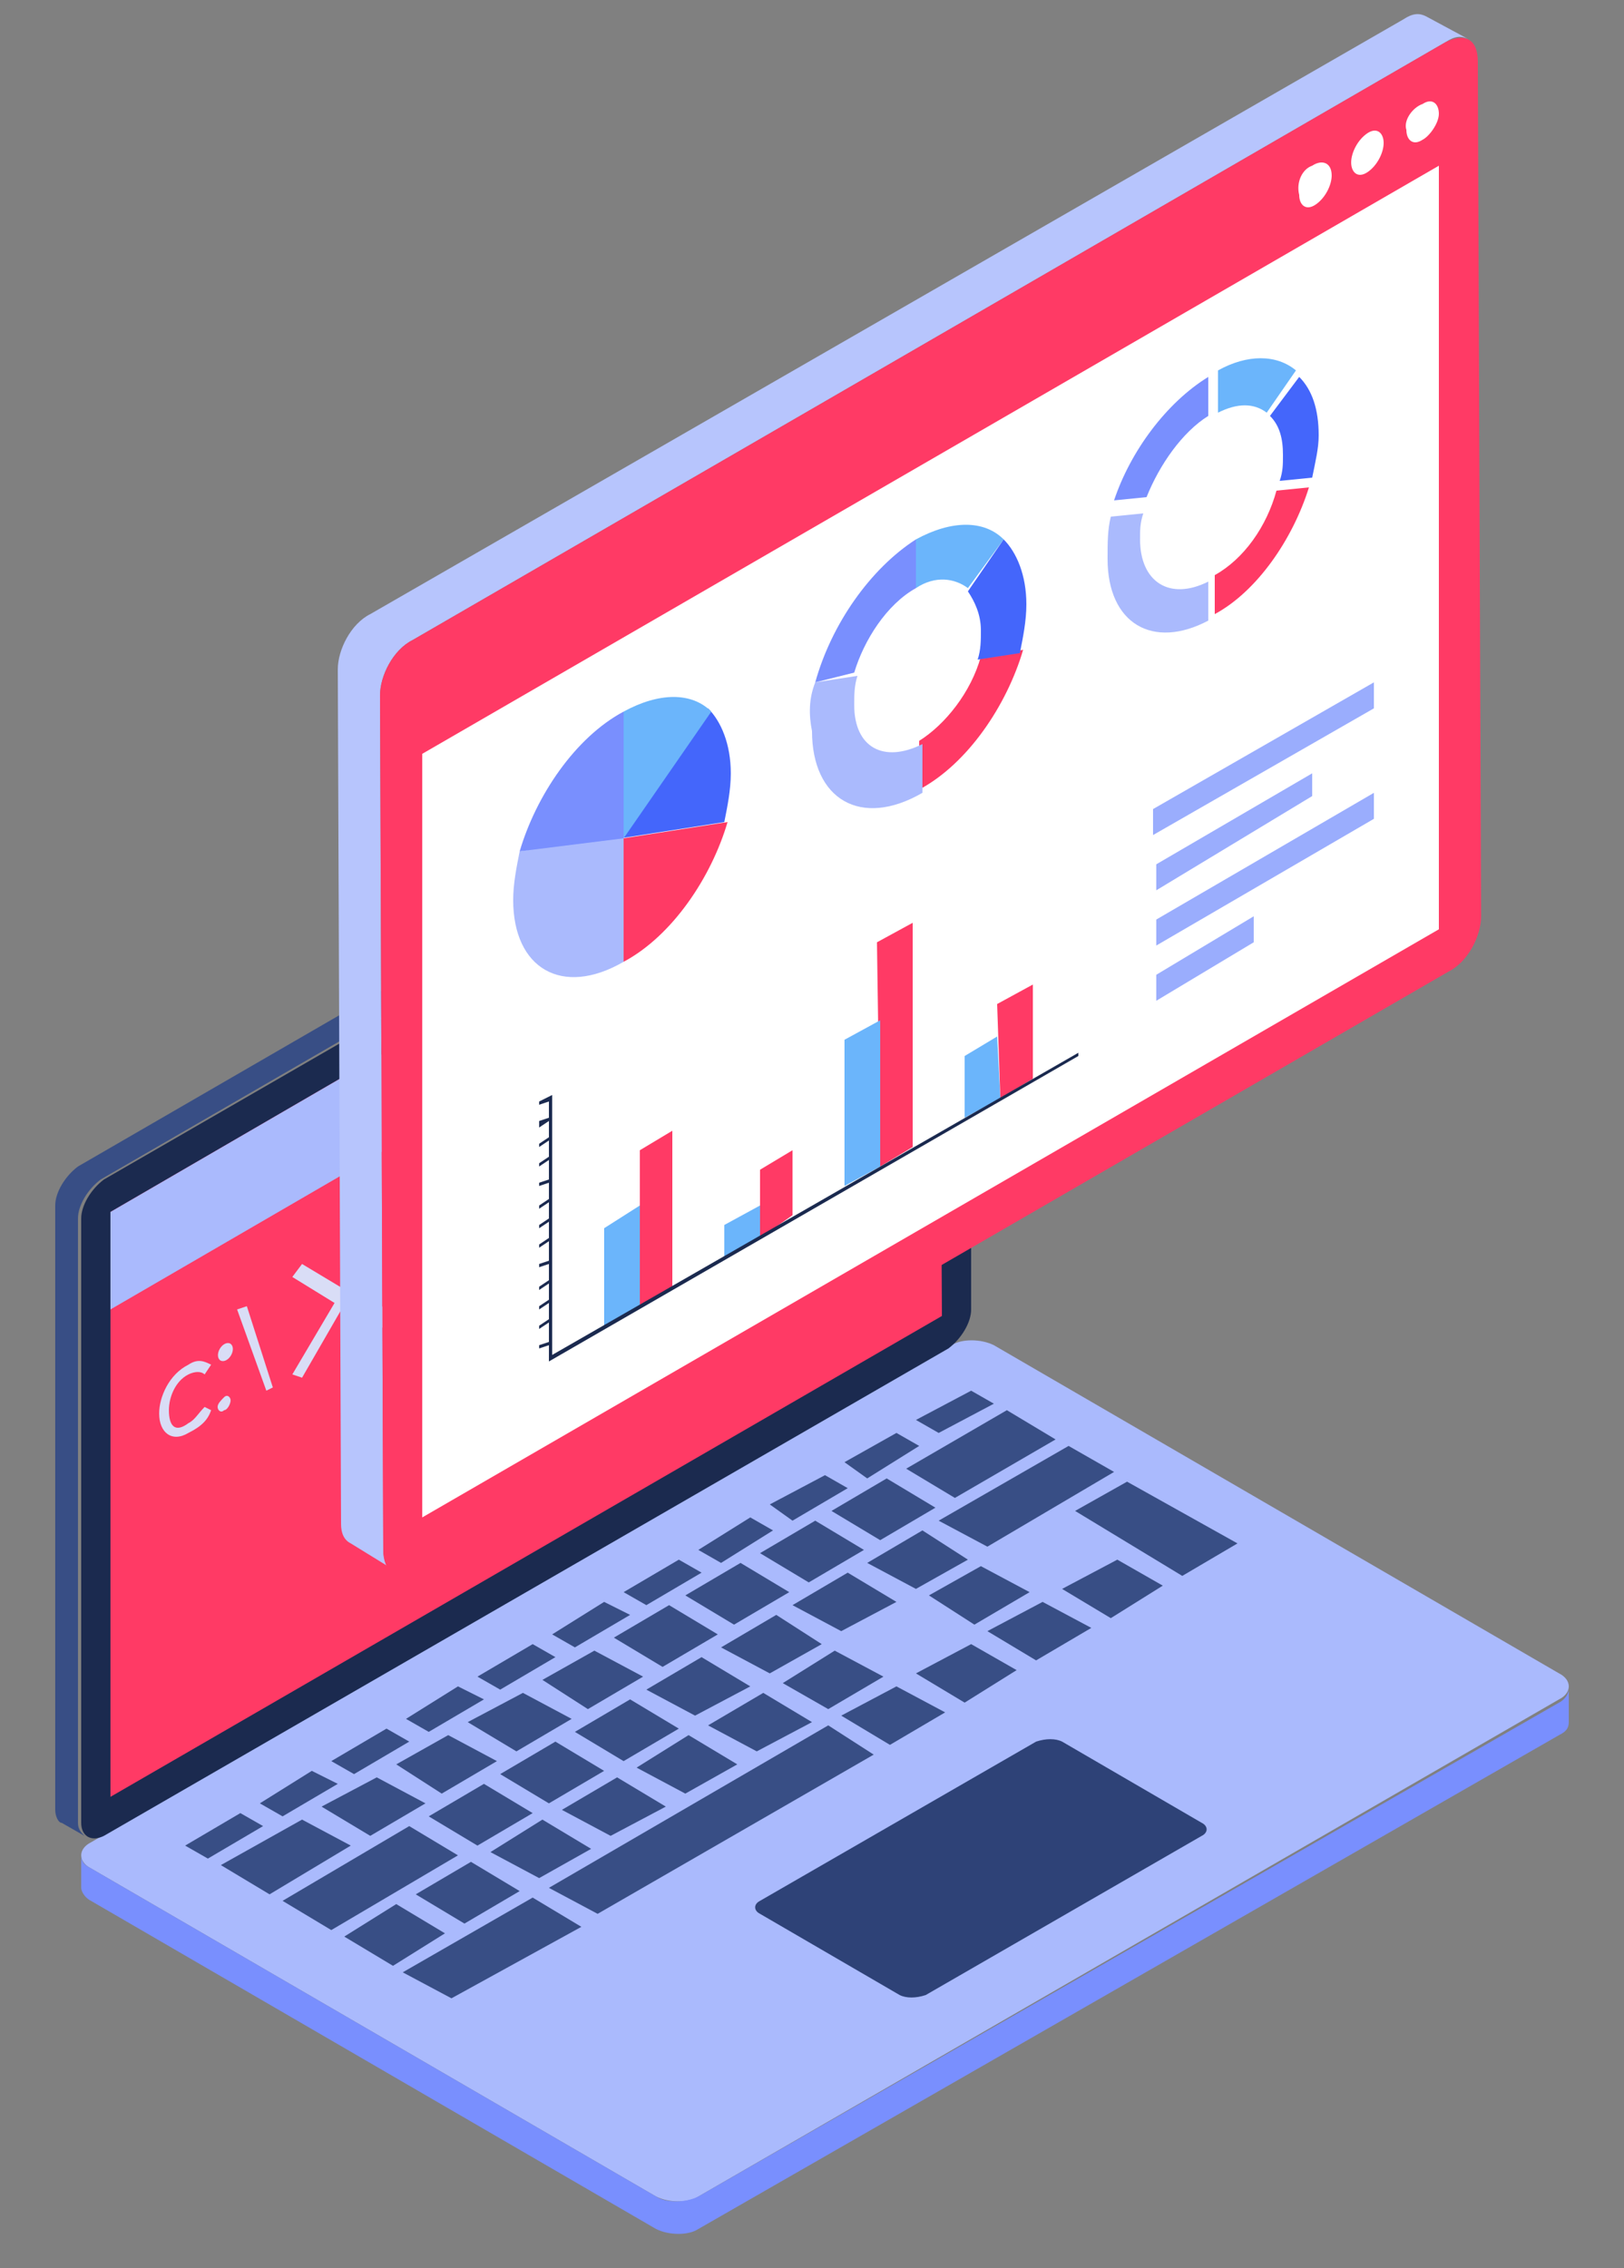 <?xml version="1.0" encoding="utf-8"?>
<!-- Generator: Adobe Illustrator 24.0.1, SVG Export Plug-In . SVG Version: 6.00 Build 0)  -->
<svg version="1.1" id="Layer_1" xmlns="http://www.w3.org/2000/svg" xmlns:xlink="http://www.w3.org/1999/xlink" x="0px" y="0px"
	 viewBox="0 0 50 69.8" style="enable-background:new 0 0 50 69.8;" xml:space="preserve">
<rect x="0" y="0" width="50" height="69.8" fill="#808080" stroke="none"/>
<style type="text/css">
	.st0{fill:#AABAFD;}
	.st1{fill:#2E4277;}
	.st2{fill:#798FFE;}
	.st3{fill:#1B2A4F;}
	.st4{fill:#384E85;}
	.st5{fill:#FF3A65;}
	.st6{fill:#FFFFFF;}
	.st7{enable-background:new    ;}
	.st8{fill:#D9DDF6;}
	.st9{fill:#B7C5FD;}
	.st10{fill:#4466FB;}
	.st11{fill:#6BB5FB;}
	.st12{fill:#9AADFD;}
</style>
<g>
	<g>
		<g>
			<g>
				<g>
					<g>
						<g>
							<path class="st0" d="M2.8,57.5l17.4,10.1c0.4,0.2,1,0.2,1.3,0L48,52.3c0.4-0.2,0.4-0.6,0-0.8L30.6,41.4c-0.4-0.2-1-0.2-1.3,0
								L2.8,56.7C2.4,56.9,2.4,57.3,2.8,57.5z"/>
						</g>
						<g>
							<path class="st1" d="M23.4,58.5c-0.2,0.1-0.2,0.3,0,0.4l4.3,2.5c0.2,0.1,0.5,0.1,0.8,0l8.5-4.9c0.2-0.1,0.2-0.3,0-0.4
								l-4.3-2.5c-0.2-0.1-0.5-0.1-0.8,0L23.4,58.5z"/>
						</g>
						<g>
							<path class="st2" d="M2.5,57.1l0,1c0,0.1,0.1,0.3,0.3,0.4l17.4,10.1c0.4,0.2,1,0.2,1.3,0L48,53.4c0.2-0.1,0.3-0.2,0.3-0.4
								l0-1c0,0.1-0.1,0.3-0.3,0.4L21.5,67.6c-0.4,0.2-1,0.2-1.3,0L2.8,57.5C2.6,57.4,2.5,57.3,2.5,57.1z"/>
						</g>
					</g>
					<g>
						<g>
							<path class="st3" d="M29.2,21.3c0.4-0.2,0.7,0,0.7,0.4l0,18.6c0,0.4-0.3,0.9-0.7,1.2L3.2,56.5c-0.4,0.2-0.7,0-0.7-0.4l0-18.6
								c0-0.4,0.3-0.9,0.7-1.2L29.2,21.3z"/>
						</g>
						<g>
							<path class="st4" d="M1.7,37.1l0,18.6c0,0.2,0.1,0.4,0.2,0.4l0.7,0.4c-0.1-0.1-0.2-0.2-0.2-0.4l0-18.6c0-0.4,0.3-0.9,0.7-1.2
								l26.1-15.1c0.2-0.1,0.4-0.1,0.5,0L29,20.8c-0.1-0.1-0.3-0.1-0.5,0L2.4,35.9C2,36.2,1.7,36.7,1.7,37.1z"/>
						</g>
						<g>
							<polygon class="st5" points="3.4,37.3 3.4,55.3 29,40.5 28.9,22.5 							"/>
						</g>
						<g>
							<polygon class="st0" points="3.4,37.3 3.4,40.3 28.9,25.5 28.9,22.5 							"/>
						</g>
						<g>
							<g>
								<path class="st6" d="M24.7,26.1c0.2-0.1,0.4,0,0.4,0.2c0,0.3-0.2,0.6-0.4,0.8c-0.2,0.1-0.4,0-0.4-0.3
									C24.3,26.6,24.5,26.2,24.7,26.1z"/>
							</g>
							<g>
								<path class="st6" d="M26.1,25.3c0.2-0.1,0.4,0,0.4,0.3c0,0.3-0.2,0.6-0.4,0.8c-0.2,0.1-0.4,0-0.4-0.3
									C25.7,25.8,25.9,25.4,26.1,25.3z"/>
							</g>
							<g>
								<path class="st6" d="M27.5,24.5c0.2-0.1,0.4,0,0.4,0.2c0,0.3-0.2,0.6-0.4,0.8c-0.2,0.1-0.4,0-0.4-0.3
									C27.1,24.9,27.3,24.6,27.5,24.5z"/>
							</g>
						</g>
					</g>
				</g>
				<g>
					<g>
						<polygon class="st4" points="8.1,56.2 6.4,57.2 5.7,56.8 7.4,55.8 						"/>
					</g>
					<g>
						<polygon class="st4" points="26.1,45.8 24.4,46.8 23.7,46.3 25.4,45.4 						"/>
					</g>
					<g>
						<polygon class="st4" points="30.6,43.2 28.9,44.1 28.2,43.7 29.9,42.8 						"/>
					</g>
					<g>
						<polygon class="st4" points="27.6,49.3 25.9,50.2 24.4,49.4 26.1,48.4 						"/>
					</g>
					<g>
						<polygon class="st4" points="35.8,48.8 34.2,49.8 32.7,48.9 34.4,48 						"/>
					</g>
					<g>
						<polygon class="st4" points="38.1,47.5 36.4,48.5 33.1,46.5 34.7,45.6 						"/>
					</g>
					<g class="st7">
						<g>
							<polygon class="st4" points="32.5,44.3 29.4,46.1 27.9,45.2 31,43.4 							"/>
						</g>
						<g>
							<polygon class="st4" points="28.8,46.4 27.1,47.4 25.6,46.5 27.3,45.5 							"/>
						</g>
						<g>
							<polygon class="st4" points="34.3,45.3 30.4,47.6 28.9,46.8 32.9,44.5 							"/>
						</g>
						<g>
							<polygon class="st4" points="29.8,48 28.2,48.9 26.7,48.1 28.4,47.1 							"/>
						</g>
						<g>
							<polygon class="st4" points="31.7,49 30,50 28.6,49.1 30.2,48.2 							"/>
						</g>
					</g>
					<g>
						<polygon class="st4" points="26.6,47.7 24.9,48.7 23.4,47.8 25.1,46.8 						"/>
					</g>
					<g>
						<polygon class="st4" points="23.8,47.1 22.2,48.1 21.5,47.7 23.1,46.7 						"/>
					</g>
					<g>
						<polygon class="st4" points="21.6,48.4 19.9,49.4 19.2,49 20.9,48 						"/>
					</g>
					<g>
						<polygon class="st4" points="22.7,54.3 21.1,55.2 19.6,54.4 21.2,53.4 						"/>
					</g>
					<g class="st7">
						<g>
							<polygon class="st4" points="19.4,49.7 17.7,50.7 17,50.3 18.6,49.3 							"/>
						</g>
						<g>
							<polygon class="st4" points="22.1,50.3 20.4,51.3 18.9,50.4 20.6,49.4 							"/>
						</g>
						<g>
							<polygon class="st4" points="17.1,51 15.4,52 14.7,51.6 16.4,50.6 							"/>
						</g>
						<g>
							<polygon class="st4" points="19.8,51.6 18.1,52.6 16.7,51.7 18.3,50.8 							"/>
						</g>
						<g>
							<polygon class="st4" points="23.1,51.9 21.4,52.8 19.9,52 21.6,51 							"/>
						</g>
						<g>
							<polygon class="st4" points="14.9,52.3 13.2,53.3 12.5,52.9 14.1,51.9 							"/>
						</g>
						<g>
							<polygon class="st4" points="17.6,52.9 15.9,53.9 14.4,53 16.1,52.1 							"/>
						</g>
						<g>
							<polygon class="st4" points="25,53 23.3,53.9 21.8,53.1 23.5,52.1 							"/>
						</g>
						<g>
							<polygon class="st4" points="20.9,53.2 19.2,54.2 17.7,53.3 19.4,52.3 							"/>
						</g>
						<g>
							<polygon class="st4" points="12.6,53.6 10.9,54.6 10.2,54.2 11.9,53.2 							"/>
						</g>
						<g>
							<polygon class="st4" points="15.3,54.2 13.6,55.2 12.2,54.3 13.8,53.4 							"/>
						</g>
						<g>
							<polygon class="st4" points="18.6,54.5 16.9,55.5 15.4,54.6 17.1,53.6 							"/>
						</g>
						<g>
							<polygon class="st4" points="13.1,55.5 11.4,56.5 9.9,55.6 11.6,54.7 							"/>
						</g>
						<g>
							<polygon class="st4" points="20.5,55.6 18.8,56.5 17.3,55.7 19,54.7 							"/>
						</g>
						<g>
							<polygon class="st4" points="16.4,55.8 14.7,56.8 13.2,55.9 14.9,54.9 							"/>
						</g>
						<g>
							<polygon class="st4" points="18.2,56.9 16.6,57.8 15.1,57 16.7,56 							"/>
						</g>
						<g>
							<polygon class="st4" points="26.9,54 18.4,58.9 16.9,58.1 25.5,53.1 							"/>
						</g>
						<g>
							<polygon class="st4" points="16,58.2 14.3,59.2 12.8,58.3 14.5,57.3 							"/>
						</g>
						<g>
							<polygon class="st4" points="14.1,57.1 10.2,59.4 8.7,58.5 12.6,56.2 							"/>
						</g>
						<g>
							<polygon class="st4" points="13.7,59.5 12.1,60.5 10.6,59.6 12.2,58.6 							"/>
						</g>
						<g>
							<polygon class="st4" points="17.9,59.3 13.9,61.5 12.4,60.7 16.4,58.4 							"/>
						</g>
					</g>
					<g>
						<polygon class="st4" points="10.4,54.9 8.7,55.9 8,55.5 9.6,54.5 						"/>
					</g>
					<g>
						<polygon class="st4" points="28.3,44.5 26.7,45.5 26,45 27.6,44.1 						"/>
					</g>
					<g>
						<polygon class="st4" points="24.3,49 22.6,50 21.1,49.1 22.8,48.1 						"/>
					</g>
					<g>
						<polygon class="st4" points="29.1,52.7 27.4,53.7 25.9,52.8 27.6,51.9 						"/>
					</g>
					<g>
						<polygon class="st4" points="27.2,51.6 25.5,52.6 24.1,51.8 25.7,50.8 						"/>
					</g>
					<g>
						<polygon class="st4" points="25.3,50.6 23.7,51.5 22.2,50.7 23.9,49.7 						"/>
					</g>
					<g>
						<polygon class="st4" points="33.6,50.1 31.9,51.1 30.4,50.2 32.1,49.3 						"/>
					</g>
					<g>
						<polygon class="st4" points="31.3,51.4 29.7,52.4 28.2,51.5 29.9,50.6 						"/>
					</g>
					<g>
						<polygon class="st4" points="10.8,56.8 8.3,58.3 6.8,57.4 9.3,56 						"/>
					</g>
				</g>
			</g>
		</g>
	</g>
	<g>
		<g>
			<path class="st8" d="M5.8,42c0.3-0.2,0.5-0.1,0.7,0l-0.2,0.3c-0.1-0.1-0.3-0.1-0.5,0c-0.4,0.2-0.6,0.7-0.6,1.1
				c0,0.5,0.2,0.7,0.6,0.4c0.2-0.1,0.3-0.3,0.5-0.5l0.2,0.1c-0.1,0.3-0.3,0.5-0.7,0.7c-0.5,0.3-0.9,0-0.9-0.6
				C4.9,43,5.2,42.3,5.8,42z"/>
		</g>
		<g>
			<path class="st8" d="M6.9,43c0.1-0.1,0.2,0,0.2,0.1c0,0.1-0.1,0.3-0.2,0.3c-0.1,0.1-0.2,0-0.2-0.1C6.7,43.2,6.8,43.1,6.9,43z"/>
		</g>
		<g>
			<ellipse transform="matrix(0.502 -0.865 0.865 0.502 -32.508 26.697)" class="st8" cx="6.9" cy="41.6" rx="0.3" ry="0.2"/>
		</g>
		<g>
			<polygon class="st8" points="7.6,40.2 8.4,42.7 8.2,42.8 7.3,40.3 			"/>
		</g>
		<g>
			<polygon class="st8" points="9.3,38.9 10.8,39.8 9.3,42.4 9,42.3 10.3,40.1 9,39.3 			"/>
		</g>
		<g>
			<polygon class="st8" points="12.5,39.8 12.5,40.4 10.9,41.4 10.9,40.7 			"/>
		</g>
	</g>
</g>
<g>
	<g>
		<path class="st9" d="M43.9,0.5c-0.2-0.1-0.4-0.1-0.7,0.1L11.4,18.9c-0.6,0.3-1,1.1-1,1.7l0.1,26.3c0,0.3,0.1,0.5,0.3,0.6l1.3,0.8
			c-0.2-0.1-0.3-0.3-0.3-0.6l-0.1-26.3c0-0.6,0.4-1.4,1-1.7L44.5,1.3c0.3-0.2,0.5-0.2,0.7-0.1L43.9,0.5z"/>
		<g>
			<path class="st5" d="M44.5,1.3c0.6-0.3,1-0.1,1,0.6l0.1,26.3c0,0.6-0.4,1.4-1,1.7L12.8,48.3c-0.6,0.3-1,0.1-1-0.6l-0.1-26.3
				c0-0.6,0.4-1.4,1-1.7L44.5,1.3z"/>
		</g>
		<g>
			<g>
				<polygon class="st6" points="44.3,5.1 44.3,28.6 13,46.7 13,23.2 				"/>
			</g>
		</g>
		<g>
			<g>
				<path class="st6" d="M40.4,5.1C40.7,4.9,41,5,41,5.4c0,0.3-0.2,0.7-0.5,0.9c-0.3,0.2-0.5,0-0.5-0.3C39.9,5.6,40.1,5.2,40.4,5.1z
					"/>
			</g>
			<g>
				<path class="st6" d="M43.8,3.2c0.3-0.2,0.5,0,0.5,0.3S44,4.2,43.8,4.3c-0.3,0.2-0.5,0-0.5-0.3C43.2,3.7,43.5,3.3,43.8,3.2z"/>
			</g>
			<g>
				<path class="st6" d="M42.1,4.1c0.3-0.2,0.5,0,0.5,0.3c0,0.3-0.2,0.7-0.5,0.9c-0.3,0.2-0.5,0-0.5-0.3C41.6,4.7,41.8,4.3,42.1,4.1
					z"/>
			</g>
		</g>
	</g>
	<g>
		<g>
			<g>
				<path class="st5" d="M19.2,25.8l3.2-0.5c-0.5,1.7-1.7,3.5-3.2,4.3L19.2,25.8z"/>
			</g>
			<g>
				<path class="st10" d="M21.8,21.8c0.4,0.4,0.7,1.1,0.7,2c0,0.5-0.1,1-0.2,1.5l-3.2,0.5L21.8,21.8z"/>
			</g>
			<g>
				<path class="st0" d="M16,26.2l3.2-0.5l0,3.9c-1.9,1.1-3.4,0.2-3.4-1.9C15.8,27.2,15.9,26.7,16,26.2z"/>
			</g>
			<g>
				<path class="st2" d="M19.2,21.9l0,3.9L16,26.2C16.5,24.5,17.7,22.7,19.2,21.9z"/>
			</g>
			<g>
				<path class="st11" d="M19.2,21.9c1.1-0.6,2.1-0.6,2.7,0l-2.7,3.9L19.2,21.9z"/>
			</g>
			<g>
				<path class="st2" d="M28.2,16.6l0,1.5c-0.9,0.5-1.6,1.6-1.9,2.6L25.1,21C25.6,19.2,26.8,17.5,28.2,16.6z"/>
			</g>
			<g>
				<path class="st11" d="M28.2,16.6c1.1-0.6,2.1-0.6,2.7,0l-1.1,1.5c-0.4-0.3-1-0.4-1.6,0L28.2,16.6z"/>
			</g>
			<g>
				<path class="st5" d="M30.2,20.2l1.3-0.2c-0.5,1.7-1.7,3.5-3.2,4.3l0-1.5C29.1,22.3,29.9,21.3,30.2,20.2z"/>
			</g>
			<g>
				<path class="st10" d="M30.9,16.6c0.4,0.4,0.7,1.1,0.7,2c0,0.5-0.1,1-0.2,1.5l-1.3,0.2c0.1-0.3,0.1-0.6,0.1-0.9
					c0-0.5-0.2-0.9-0.4-1.2L30.9,16.6z"/>
			</g>
			<g>
				<path class="st0" d="M25.1,21l1.3-0.2c-0.1,0.3-0.1,0.6-0.1,0.9c0,1.3,0.9,1.8,2.1,1.2l0,1.5c-1.9,1.1-3.4,0.2-3.4-1.9
					C24.9,22,24.9,21.5,25.1,21z"/>
			</g>
			<g>
				<path class="st11" d="M37.5,11.4c0.9-0.5,1.8-0.5,2.4,0L39,12.7c-0.4-0.3-0.9-0.3-1.5,0L37.5,11.4z"/>
			</g>
			<g>
				<path class="st10" d="M40,11.6c0.4,0.4,0.6,1,0.6,1.8c0,0.4-0.1,0.8-0.2,1.3l-1,0.1c0.1-0.3,0.1-0.5,0.1-0.8
					c0-0.5-0.1-0.9-0.4-1.2L40,11.6z"/>
			</g>
			<g>
				<path class="st2" d="M37.2,11.6l0,1.2c-0.8,0.5-1.5,1.5-1.9,2.5l-1,0.1C34.8,13.9,35.9,12.4,37.2,11.6z"/>
			</g>
			<g>
				<path class="st0" d="M34.2,15.9l1-0.1c-0.1,0.3-0.1,0.5-0.1,0.8c0,1.3,0.9,1.9,2.1,1.3l0,1.2c-1.7,0.9-3.1,0.1-3.1-1.9
					C34.1,16.7,34.1,16.3,34.2,15.9z"/>
			</g>
			<g>
				<path class="st5" d="M39.3,15.1l1-0.1c-0.5,1.6-1.6,3.2-2.9,3.9l0-1.2C38.3,17.2,39,16.2,39.3,15.1z"/>
			</g>
		</g>
	</g>
	<g>
		<g class="st7">
			<g>
				<polygon class="st11" points="19.7,37.1 19.7,40.2 18.6,40.8 18.6,37.8 				"/>
			</g>
			<g>
				<polygon class="st5" points="20.7,34.8 20.7,39.6 19.7,40.2 19.7,35.4 				"/>
			</g>
		</g>
		<g>
			<polygon class="st11" points="23.4,37.1 23.4,38.1 22.3,38.7 22.3,37.7 			"/>
		</g>
		<g>
			<polygon class="st5" points="24.4,35.4 24.4,37.4 23.4,38.1 23.4,36 			"/>
		</g>
		<g>
			<polygon class="st5" points="28.1,28.4 28.1,35.3 27.1,35.9 27,29 			"/>
		</g>
		<g>
			<polygon class="st11" points="27.1,31.4 27.1,35.9 26,36.5 26,32 			"/>
		</g>
		<g class="st7">
			<g>
				<polygon class="st11" points="30.7,31.9 30.8,33.8 29.7,34.4 29.7,32.5 				"/>
			</g>
			<g>
				<polygon class="st5" points="31.8,30.3 31.8,33.2 30.8,33.8 30.7,30.9 				"/>
			</g>
		</g>
		<g>
			<polygon class="st3" points="33.2,32.4 33.2,32.5 16.9,41.9 16.9,41.4 16.6,41.5 16.6,41.4 16.9,41.3 16.9,40.7 16.6,40.9 
				16.6,40.8 16.9,40.6 16.9,40.1 16.6,40.3 16.6,40.2 16.9,40 16.9,39.5 16.6,39.7 16.6,39.6 16.9,39.4 16.9,38.9 16.6,39 
				16.6,38.9 16.9,38.8 16.9,38.2 16.6,38.4 16.6,38.3 16.9,38.1 16.9,37.6 16.6,37.8 16.6,37.7 16.9,37.5 16.9,37 16.6,37.2 
				16.6,37.1 16.9,36.9 16.9,36.4 16.6,36.5 16.6,36.4 16.9,36.3 16.9,35.7 16.6,35.9 16.6,35.8 16.9,35.6 16.9,35.1 16.6,35.3 
				16.6,35.2 16.9,35 16.9,34.5 16.6,34.7 16.6,34.5 16.9,34.4 16.9,33.9 16.6,34 16.6,33.9 17,33.7 17,41.7 			"/>
		</g>
	</g>
	<g>
		<g>
			<polygon class="st12" points="42.3,24.4 42.3,25.2 35.6,29.1 35.6,28.3 			"/>
		</g>
		<g>
			<polygon class="st12" points="38.6,28.2 38.6,29 35.6,30.8 35.6,30 			"/>
		</g>
		<g>
			<polygon class="st12" points="40.4,23.8 40.4,24.5 35.6,27.4 35.6,26.6 			"/>
		</g>
		<g>
			<polygon class="st12" points="42.3,21 42.3,21.8 35.5,25.7 35.5,24.9 			"/>
		</g>
	</g>
</g>
</svg>
